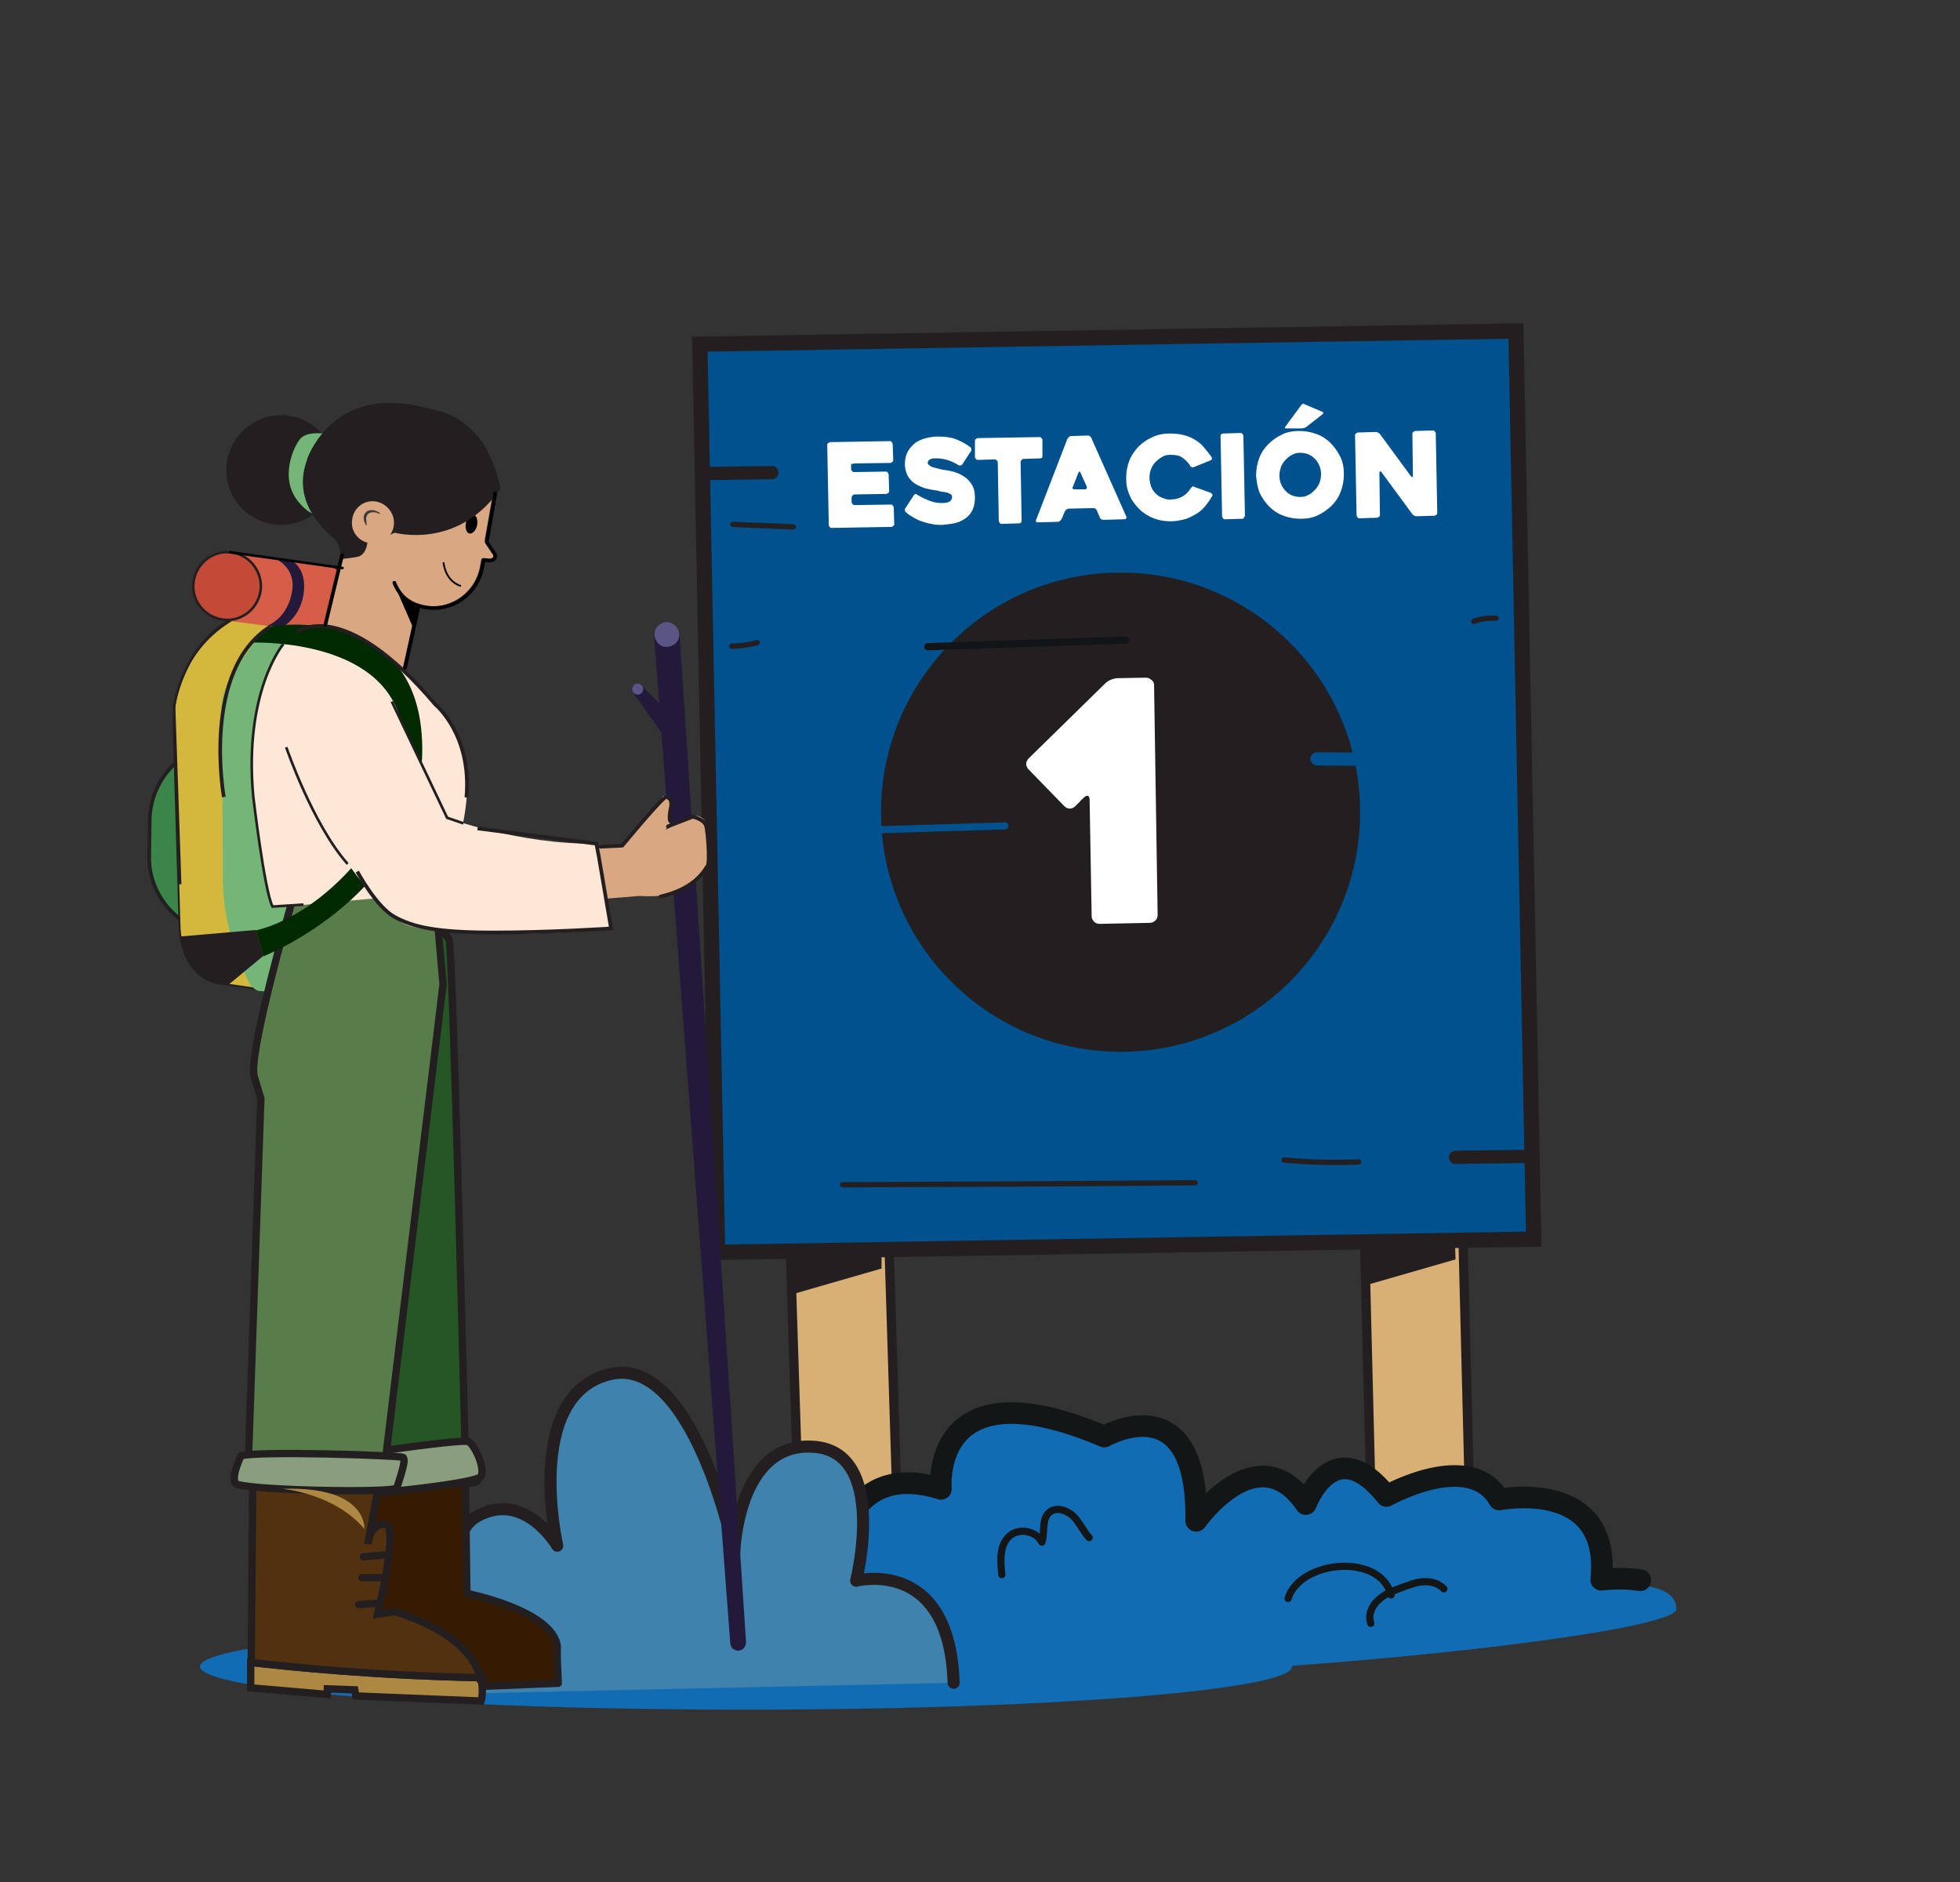 <?xml version="1.0" encoding="UTF-8"?>
<!-- Generator: Adobe Illustrator 27.0.1, SVG Export Plug-In . SVG Version: 6.00 Build 0)  -->
<svg xmlns="http://www.w3.org/2000/svg" xmlns:xlink="http://www.w3.org/1999/xlink" version="1.1" id="Capa_1" x="0px" y="0px" viewBox="0 0 386.2 370.8" style="enable-background:new 0 0 386.2 370.8;" xml:space="preserve">
<rect x="0" y="0" width="386.2" height="370.8" fill="#333333" stroke="none"/>
<style type="text/css">
	.st0{fill:#126CB3;}
	.st1{fill:#D8B076;stroke:#231F20;stroke-width:1.826;stroke-linecap:round;stroke-linejoin:round;stroke-miterlimit:10;}
	.st2{fill:#00518D;stroke:#231F20;stroke-width:3;stroke-miterlimit:10;}
	.st3{enable-background:new    ;}
	.st4{fill:#FFFFFF;}
	.st5{fill:none;stroke:#231F20;stroke-width:2.61;stroke-linecap:round;stroke-linejoin:round;stroke-miterlimit:10;}
	.st6{fill:none;stroke:#231F20;stroke-width:1.044;stroke-linecap:round;stroke-linejoin:round;stroke-miterlimit:10;}
	.st7{fill:#231F20;}
	.st8{fill:#00518D;}
	.st9{fill:none;stroke:#111517;stroke-width:1.42;stroke-linecap:round;stroke-linejoin:round;stroke-miterlimit:10;}
	.st10{fill:none;stroke:#121617;stroke-width:4.261;stroke-linecap:round;stroke-linejoin:round;stroke-miterlimit:10;}
	.st11{fill:none;stroke:#121617;stroke-width:1.42;stroke-linecap:round;stroke-linejoin:round;stroke-miterlimit:10;}
	.st12{fill:#3E82AD;stroke:#231F20;stroke-width:2.375;stroke-linecap:round;stroke-linejoin:round;stroke-miterlimit:10;}
	.st13{fill:#3A8548;stroke:#231F20;stroke-width:0.722;stroke-miterlimit:10;}
	.st14{fill:#D4B83D;stroke:#231F20;stroke-width:0.361;stroke-miterlimit:10;}
	.st15{fill:#74B678;}
	.st16{fill:#371B00;stroke:#231F20;stroke-width:1.444;stroke-linecap:round;stroke-linejoin:round;stroke-miterlimit:10;}
	.st17{fill:#265626;stroke:#231F20;stroke-width:1.444;stroke-miterlimit:10;}
	.st18{fill:#899E7C;stroke:#231F20;stroke-width:1.444;stroke-miterlimit:10;}
	.st19{fill:#AD8842;stroke:#231F20;stroke-width:1.444;stroke-miterlimit:10;}
	.st20{fill:#51310F;stroke:#231F20;stroke-width:1.444;stroke-miterlimit:10;}
	.st21{fill:#587D4A;stroke:#231F20;stroke-width:1.444;stroke-miterlimit:10;}
	.st22{fill:none;stroke:#231F20;stroke-width:1.444;stroke-linecap:round;stroke-linejoin:round;stroke-miterlimit:10;}
	.st23{fill:#AD8842;}
	.st24{fill:#D65D47;}
	.st25{fill:#C44A38;stroke:#231F20;stroke-width:0.495;stroke-miterlimit:10;}
	.st26{fill:#22193B;}
	.st27{fill:#DAA783;}
	.st28{fill:#FDE7D6;}
	.st29{fill:#002900;}
	.st30{fill:#5B5585;}
	.st31{fill:none;stroke:#231F20;stroke-width:0.514;stroke-miterlimit:10;}
	.st32{fill:none;stroke:#000000;stroke-width:0.722;stroke-linecap:round;stroke-linejoin:round;stroke-miterlimit:10;}
	.st33{fill:none;stroke:#000000;stroke-width:0.347;stroke-linecap:round;stroke-linejoin:round;stroke-miterlimit:10;}
	.st34{fill:#3F3B3C;}
	.st35{fill:none;stroke:#231F20;stroke-width:0.722;stroke-miterlimit:10;}
	.st36{fill:none;stroke:#231F20;stroke-width:0.722;stroke-linecap:round;stroke-linejoin:round;stroke-miterlimit:10;}
	.st37{fill:none;stroke:#000000;stroke-width:0.495;stroke-linecap:round;stroke-linejoin:round;stroke-miterlimit:10;}
	.st38{fill:none;stroke:#231F20;stroke-width:0.495;stroke-miterlimit:10;}
</style>
<ellipse class="st0" cx="147" cy="328.3" rx="107.6" ry="8.5"></ellipse>
<g>
	<g>
		<polygon class="st1" points="177.4,316.7 158,317.1 154.6,211.4 174.1,211.1   "></polygon>
		<polygon class="st1" points="290,312.8 270.6,313.1 268,209.6 287.4,209.2   "></polygon>
		<polygon class="st2" points="302.2,244.1 141.4,246.7 137.9,67.8 298.7,65.2   "></polygon>
		<g class="st3">
			<path class="st4" d="M167.7,91.4l0,1c0,0.2,0.1,0.3,0.2,0.4c0.1,0.1,0.2,0.2,0.4,0.2l6.2-0.1c0.2,0,0.3,0,0.4,0.2     c0.1,0.1,0.2,0.2,0.2,0.4l0.1,3.2c0,0.2,0,0.3-0.2,0.4c-0.1,0.1-0.2,0.2-0.4,0.2l-6.2,0.1c-0.2,0-0.3,0.1-0.4,0.2     c-0.1,0.1-0.2,0.2-0.2,0.4l0,0.9c0,0.2,0.1,0.3,0.2,0.4c0.1,0.1,0.2,0.2,0.4,0.2l7.1-0.1c0.2,0,0.3,0,0.4,0.2     c0.1,0.1,0.2,0.2,0.2,0.4l0.1,3.2c0,0.2,0,0.3-0.2,0.4c-0.1,0.1-0.2,0.2-0.4,0.2l-11.7,0.2c-0.2,0-0.3,0-0.4-0.2     c-0.1-0.1-0.2-0.2-0.2-0.4l-0.3-15.7c0-0.2,0-0.3,0.2-0.4c0.1-0.1,0.2-0.2,0.4-0.2l11.7-0.2c0.2,0,0.3,0,0.4,0.2     c0.1,0.1,0.2,0.2,0.2,0.4l0.1,3.1c0,0.2,0,0.3-0.2,0.4c-0.1,0.1-0.2,0.2-0.4,0.2l-7.1,0.1c-0.2,0-0.3,0.1-0.4,0.2     C167.7,91.1,167.7,91.3,167.7,91.4z"></path>
			<path class="st4" d="M180.8,97.5c0.8,0.5,1.7,0.9,2.5,1.2c0.8,0.3,1.6,0.4,2.3,0.4c0.7,0,1.2-0.1,1.5-0.3     c0.3-0.2,0.5-0.5,0.5-0.9c0-0.2-0.1-0.4-0.2-0.5c-0.2-0.1-0.4-0.2-0.6-0.3c-0.3-0.1-0.5-0.1-0.9-0.2c-0.3,0-0.7-0.1-1-0.2     c-0.3-0.1-0.7-0.1-1.2-0.2s-0.9-0.2-1.4-0.3c-0.5-0.2-0.9-0.3-1.4-0.6c-0.5-0.2-0.9-0.5-1.3-0.9c-0.4-0.4-0.7-0.8-0.9-1.3     c-0.2-0.5-0.4-1.1-0.4-1.9c0-1.1,0.2-1.9,0.6-2.6c0.4-0.7,0.9-1.2,1.5-1.7c0.6-0.4,1.3-0.7,2.1-0.9c0.8-0.2,1.5-0.3,2.3-0.3     c1.3,0,2.4,0.1,3.5,0.5c1,0.4,2,0.9,2.9,1.6c0.1,0.1,0.2,0.2,0.2,0.4c0,0.2,0,0.3-0.1,0.4l-1.7,2.6c-0.1,0.1-0.2,0.2-0.4,0.2     c-0.2,0-0.3,0-0.4-0.1c-0.8-0.5-1.5-0.8-2.2-1c-0.7-0.2-1.3-0.3-1.9-0.3c-0.2,0-0.4,0-0.6,0s-0.4,0-0.6,0.1     c-0.2,0.1-0.4,0.1-0.5,0.3c-0.1,0.1-0.2,0.3-0.2,0.5c0,0.2,0.2,0.4,0.5,0.6c0.3,0.2,0.7,0.3,1.1,0.4c0.4,0.1,0.8,0.2,1.2,0.3     c0.4,0.1,0.6,0.1,0.7,0.1c0.6,0.1,1.2,0.2,1.8,0.4c0.7,0.2,1.3,0.5,1.9,0.9c0.6,0.4,1.1,0.9,1.5,1.6c0.4,0.6,0.6,1.5,0.6,2.4     c0,0.9-0.1,1.7-0.4,2.4c-0.3,0.7-0.7,1.2-1.3,1.7c-0.6,0.4-1.2,0.8-2,1c-0.8,0.2-1.7,0.3-2.7,0.4c-0.8,0-1.5,0-2.2-0.2     c-0.7-0.1-1.3-0.3-1.9-0.5c-0.6-0.2-1.2-0.5-1.7-0.8c-0.5-0.3-1-0.6-1.4-1c-0.1-0.1-0.2-0.2-0.2-0.4c0-0.2,0-0.3,0.1-0.4l1.7-2.6     c0.1-0.1,0.2-0.2,0.4-0.2C180.6,97.4,180.7,97.4,180.8,97.5z"></path>
			<path class="st4" d="M204.9,90.3l-3.2,0.1c-0.2,0-0.3,0.1-0.4,0.2c-0.1,0.1-0.2,0.2-0.2,0.4l0.2,11.5c0,0.2,0,0.3-0.1,0.4     c-0.1,0.1-0.2,0.2-0.4,0.2l-3.4,0.1c-0.2,0-0.3,0-0.4-0.2c-0.1-0.1-0.2-0.2-0.2-0.4l-0.2-11.5c0-0.2-0.1-0.3-0.2-0.4     c-0.1-0.1-0.2-0.2-0.4-0.2l-3.3,0.1c-0.2,0-0.3,0-0.4-0.2c-0.1-0.1-0.2-0.2-0.2-0.4l0-3.1c0-0.2,0-0.3,0.2-0.4     c0.1-0.1,0.2-0.2,0.4-0.2l12.1-0.2c0.2,0,0.3,0,0.4,0.2c0.1,0.1,0.2,0.2,0.2,0.4l0,3.1c0,0.2,0,0.3-0.1,0.4     C205.2,90.2,205.1,90.3,204.9,90.3z"></path>
			<path class="st4" d="M210.3,86.5c0.1-0.1,0.2-0.3,0.3-0.4c0.1-0.1,0.3-0.2,0.5-0.2l3.2-0.1c0.2,0,0.3,0,0.4,0.1s0.3,0.2,0.3,0.3     l6.9,15.5c0.1,0.1,0.1,0.3,0,0.4c-0.1,0.2-0.2,0.2-0.5,0.2l-3.9,0.1c-0.2,0-0.3,0-0.5-0.1c-0.1-0.1-0.3-0.2-0.3-0.4l-0.6-1.4     c-0.1-0.1-0.2-0.3-0.3-0.3c-0.1-0.1-0.3-0.1-0.4-0.1l-4.8,0.1c-0.2,0-0.3,0.1-0.5,0.2c-0.1,0.1-0.2,0.2-0.3,0.4l-0.6,1.4     c-0.1,0.1-0.2,0.3-0.3,0.4c-0.1,0.1-0.3,0.2-0.4,0.2l-3.9,0.1c-0.1,0-0.2,0-0.2,0c-0.1,0-0.2-0.1-0.2-0.1     c-0.1-0.1-0.1-0.1-0.1-0.2c0-0.1,0-0.2,0.1-0.3L210.3,86.5z M211.8,96.4l2,0c0.2,0,0.3-0.1,0.3-0.2c0.1-0.1,0.1-0.2,0-0.4     c-0.2-0.4-0.3-0.8-0.6-1.3c-0.2-0.5-0.4-1-0.6-1.4c-0.1-0.1-0.1-0.2-0.2-0.2c-0.1,0-0.1,0.1-0.2,0.2l-1.1,2.8     c-0.1,0.1-0.1,0.3,0,0.4C211.5,96.4,211.7,96.4,211.8,96.4z"></path>
			<path class="st4" d="M238.8,97.8c-0.4,0.7-0.9,1.4-1.4,2c-0.5,0.6-1.1,1.1-1.8,1.5c-0.7,0.4-1.4,0.8-2.2,1     c-0.8,0.2-1.7,0.4-2.7,0.4c-1.2,0-2.4-0.2-3.4-0.6s-2-1-2.8-1.8c-0.8-0.8-1.5-1.7-1.9-2.7c-0.5-1-0.7-2.2-0.7-3.4     c0-1.2,0.2-2.3,0.6-3.4s1.1-2,1.8-2.8c0.8-0.8,1.7-1.4,2.8-1.9c1.1-0.5,2.2-0.7,3.4-0.7c1,0,1.9,0.1,2.7,0.3     c0.8,0.2,1.6,0.5,2.2,0.9c0.7,0.4,1.3,0.9,1.8,1.5c0.5,0.6,1,1.2,1.5,1.9c0.1,0.1,0.1,0.3,0.1,0.4c0,0.1-0.1,0.2-0.3,0.3     l-3.2,1.3c-0.2,0.1-0.3,0.1-0.5,0c-0.2-0.1-0.3-0.1-0.3-0.3c-0.5-0.7-1-1.2-1.6-1.6c-0.6-0.4-1.4-0.5-2.3-0.5     c-0.6,0-1.1,0.1-1.6,0.4c-0.5,0.3-0.9,0.6-1.3,1c-0.4,0.4-0.7,0.9-0.9,1.4c-0.2,0.5-0.3,1.1-0.3,1.7c0,0.6,0.1,1.1,0.3,1.7     s0.5,1,0.9,1.4c0.4,0.4,0.8,0.7,1.4,0.9c0.5,0.2,1.1,0.4,1.6,0.3c0.8,0,1.6-0.2,2.3-0.6c0.7-0.4,1.2-0.9,1.6-1.6     c0.1-0.1,0.2-0.2,0.3-0.3c0.1-0.1,0.3-0.1,0.4,0l3.3,1.2c0.1,0.1,0.2,0.2,0.3,0.3C238.9,97.6,238.9,97.7,238.8,97.8z"></path>
			<path class="st4" d="M244.8,102.2l-3.4,0.1c-0.2,0-0.3,0-0.4-0.2s-0.2-0.2-0.2-0.4L240.5,86c0-0.2,0-0.3,0.1-0.4     c0.1-0.1,0.2-0.2,0.4-0.2l3.4-0.1c0.2,0,0.3,0,0.4,0.2c0.1,0.1,0.2,0.2,0.2,0.4l0.3,15.6c0,0.2,0,0.3-0.2,0.4     C245.1,102.1,245,102.2,244.8,102.2z"></path>
			<path class="st4" d="M247.5,93.7c0-1.2,0.2-2.3,0.6-3.4c0.4-1.1,1-2,1.8-2.8c0.8-0.8,1.7-1.4,2.7-1.9c1-0.5,2.2-0.7,3.4-0.7     c1.2,0,2.3,0.2,3.4,0.6c1.1,0.4,2,1,2.8,1.8c0.8,0.8,1.4,1.7,1.9,2.7c0.5,1,0.7,2.2,0.7,3.4c0,1.2-0.2,2.3-0.6,3.4     c-0.4,1.1-1,2-1.8,2.8c-0.8,0.8-1.7,1.4-2.7,1.9c-1,0.5-2.2,0.7-3.4,0.7c-1.2,0-2.3-0.2-3.4-0.6s-2-1-2.8-1.8     c-0.8-0.8-1.4-1.7-1.9-2.7C247.8,96.1,247.6,94.9,247.5,93.7z M252.1,93.7c0,0.6,0.1,1.1,0.3,1.6s0.5,1,0.9,1.4     c0.4,0.4,0.8,0.7,1.3,0.9c0.5,0.2,1,0.3,1.6,0.3c0.6,0,1.1-0.1,1.6-0.4c0.5-0.2,0.9-0.6,1.3-1c0.4-0.4,0.7-0.9,0.9-1.4     c0.2-0.5,0.3-1.1,0.3-1.7c0-0.6-0.1-1.1-0.3-1.6c-0.2-0.5-0.5-1-0.9-1.4c-0.4-0.4-0.8-0.7-1.3-0.9c-0.5-0.2-1-0.3-1.6-0.3     c-0.6,0-1.1,0.1-1.6,0.4c-0.5,0.2-0.9,0.6-1.3,1c-0.4,0.4-0.7,0.9-0.9,1.4C252.2,92.6,252.1,93.1,252.1,93.7z M257.2,79.7     l3.3,1.4c0.3,0.1,0.3,0.3,0.1,0.5l-3.2,2.5c-0.1,0.1-0.3,0.2-0.5,0.2c-0.2,0.1-0.4,0.1-0.5,0.1l-2.9,0c-0.2,0-0.3,0-0.3-0.1     c0-0.1,0-0.2,0.1-0.3l3.1-4.2c0.1-0.1,0.2-0.2,0.4-0.3C256.9,79.6,257,79.6,257.2,79.7z"></path>
			<path class="st4" d="M282.9,85.3l0.3,15.7c0,0.2,0,0.3-0.2,0.4c-0.1,0.1-0.2,0.2-0.4,0.2l-3.4,0.1c-0.2,0-0.3,0-0.5-0.1     c-0.2-0.1-0.3-0.2-0.4-0.3l-6.1-8.3c-0.1-0.1-0.2-0.2-0.3-0.1c-0.1,0-0.1,0.1-0.1,0.3l0.1,8.2c0,0.2,0,0.3-0.2,0.4     c-0.1,0.1-0.2,0.2-0.4,0.2l-3.4,0.1c-0.2,0-0.3,0-0.4-0.2c-0.1-0.1-0.2-0.2-0.2-0.4l-0.3-15.7c0-0.2,0-0.3,0.2-0.4     c0.1-0.1,0.2-0.2,0.4-0.2l3.4-0.1c0.2,0,0.3,0,0.5,0.1c0.2,0.1,0.3,0.2,0.4,0.3l6.1,8.3c0.1,0.1,0.2,0.2,0.3,0.2     c0.1,0,0.1-0.1,0.1-0.3l-0.1-8.2c0-0.2,0-0.3,0.2-0.4c0.1-0.1,0.2-0.2,0.4-0.2l3.4-0.1c0.2,0,0.3,0,0.4,0.2     C282.8,85.1,282.9,85.2,282.9,85.3z"></path>
		</g>
		<line class="st5" x1="138.3" y1="93.3" x2="152.1" y2="93.1"></line>
		<line class="st5" x1="286.8" y1="228" x2="300.6" y2="227.8"></line>
		<path class="st6" d="M166,233.4c23.2-0.1,46.4-0.2,69.5-0.4"></path>
		<path class="st6" d="M253,228.5c4.9,0.5,9.8,0.6,14.7,0.4"></path>
		<path class="st6" d="M290.4,122.4c1.4-0.5,2.9-0.7,4.4-0.6"></path>
		<path class="st6" d="M144.2,127.3c1.7,0,3.4-0.3,5-0.7"></path>
		<path class="st6" d="M144.4,103.3c4,0.2,8,0.3,11.9,0.5"></path>
		<polygon class="st7" points="155.2,246.1 155.3,255.2 173.7,249.9 173.7,246.8   "></polygon>
		<polygon class="st7" points="268.3,244.3 268.4,253.4 286.8,248.1 286.7,245   "></polygon>
		<g>
			<circle class="st7" cx="220.8" cy="160" r="47.2"></circle>
			<g>
				<g class="st3">
					<path class="st4" d="M227.4,135l0.7,45.2c0,0.4-0.1,0.8-0.4,1.1c-0.3,0.3-0.7,0.5-1.1,0.5l-9.9,0.2c-0.4,0-0.8-0.1-1.1-0.4       c-0.3-0.3-0.5-0.7-0.5-1.1l-0.4-22.9c0-0.4-0.1-0.7-0.3-0.8c-0.2-0.1-0.5,0-0.8,0.3c-0.3,0.3-0.7,0.6-0.9,0.9       c-0.3,0.3-0.6,0.6-0.8,0.8c-0.3,0.3-0.7,0.5-1.1,0.5c-0.4,0-0.8-0.2-1.1-0.5l-7-7.2c-0.3-0.3-0.5-0.7-0.5-1.1       c0-0.4,0.2-0.8,0.5-1.1l15-14.7c0.3-0.3,0.7-0.6,1.2-0.8c0.5-0.2,1-0.3,1.4-0.3l5.4-0.1c0.4,0,0.8,0.1,1.1,0.4       C227.3,134.2,227.4,134.6,227.4,135z"></path>
				</g>
			</g>
		</g>
		<g>
			<path class="st8" d="M278.4,150.9l-18.9-0.1c-0.7,0-1.3-0.6-1.3-1.3s0.6-1.3,1.3-1.3l18.9,0.1c0.7,0,1.3,0.6,1.3,1.3     C279.7,150.4,279.2,150.9,278.4,150.9z"></path>
		</g>
		<g>
			<path class="st8" d="M159,164.6c-0.4,0-0.7-0.3-0.7-0.7s0.3-0.7,0.7-0.7l39-1.2l0,0c0.4,0,0.7,0.3,0.7,0.7s-0.3,0.7-0.7,0.7     L159,164.6C159.1,164.6,159,164.6,159,164.6z"></path>
		</g>
		<line class="st9" x1="221.8" y1="126.1" x2="182.8" y2="127.4"></line>
		<path class="st0" d="M134.2,319.4c0,0,3-20.1,32.2-12c0,0,2.1-18.7,20.5-12.9c0,0-2.4-25,32.2-10.3c0,0,18.5-10.7,18.1,16.6    c0,0,12.1-17.2,21.6-3.3c0,0,5.5-14.7,15.9-1.6c0,0,16.5-9.3,22.2,0.7c0,0,22.2-4.4,20.1,15.8c0,0,13.4-1.6,13.3,4.6    c0,6.2-133.4,19.5-198.3,11.7C131.8,328.8,128.8,322.5,134.2,319.4z"></path>
		<path class="st10" d="M129.5,323.6c0-1.9,0.7-4,3.2-5.4c0,0,3-20.1,32.2-12c0,0,2.1-18.7,20.5-12.9c0,0-2.4-25,32.2-10.3    c0,0,18.5-10.7,18.1,16.6c0,0,12.1-17.2,21.6-3.3c0,0,5.5-14.7,15.9-1.6c0,0,16.5-9.3,22.2,0.7c0,0,22.2-4.4,20.1,15.8    c0,0,4.1-0.5,7.7,0.1"></path>
		<g>
			<path class="st11" d="M197.4,310.2c-0.3-2.7-0.5-5.8,1.5-7.6c1.9-1.7,5.3-1,6.4,1.2c0.6-2-0.1-4.6,1.5-5.9     c1.4-1.1,3.4-0.4,4.7,0.8c1.2,1.2,1.9,2.9,3.1,4.2"></path>
			<path class="st11" d="M253.8,314.9c2.3-7.5,18.1-9.1,20.3-0.7"></path>
			<path class="st11" d="M270.1,319.8c-0.6-1.6,0.2-3.5,1.5-4.6c1.2-1.2,2.9-1.8,4.5-2.4c1.4-0.5,2.8-1.1,4.3-1.2s3.1,0.3,4.1,1.4"></path>
		</g>
	</g>
</g>
<path class="st12" d="M87.4,333.7c-0.5-7.4-0.9-30.9,6.6-35c9.4-5.2,15.8,5.8,15.8,5.8s-6.7-29.2,10-33.7  c16.7-4.6,24.9,34.9,24.9,34.9s0.6-21.6,15.5-20.7s8.5,26.4,8.5,26.4s18.4-4.8,19.2,20.1"></path>
<g>
	<g>
		<path class="st13" d="M39.7,184.1l-4-2.9c-4-2.9-6.4-7.6-6.3-12.5l0.1-7.2c0.1-5,2.6-9.7,6.8-12.5c1.3-0.9,2.3-1.5,2.5-1.6    L39.7,184.1z"></path>
		<path class="st14" d="M78,198.8L45.1,194c-5.5-0.9-9.5-5.6-9.7-11.1l-1.2-40c-0.3-11.2,7.4-20.9,18.1-23.4    c1.7-0.4,3.4-0.5,5.1-0.5l22.3-0.1L78,198.8z"></path>
		<path class="st15" d="M53.2,195.4c1.3,0.4,6.9,1.3,7.1-0.1l5.2-73.1c0.2-1.4-0.9-2.7-2.3-2.7h-2.8c-0.6,0-1.2,0.3-1.7,0.7    c-0.3,0.2-0.6,0.4-0.9,0.5c-4.2,1.5-7.4,5.2-9.8,8.8c-2.1,3.1-4.5,6.6-4.4,10.4c0.2,11,0.3,21.9,0.3,32.9c0,7.3,1.9,14.3,5.2,20.8    c0.3,0.6,1.1,1.4,1.8,1.6L53.2,195.4z"></path>
	</g>
	<g>
		<path class="st16" d="M67.3,293.6l2.9,39.6l39.8-1.6l-0.2-4.7v-2.7c-1.1-7-17.8-10.3-17.8-10.3l-0.3-22.4    C90.2,289.1,67.2,293.5,67.3,293.6z"></path>
		<path class="st17" d="M58.5,203.7c0.1,1.8,6.6,82.3,6.6,82.3l-1.2,8.6c0,0,27.2-2.4,29.3-2.5s0.8-2.7,0.7-4.8    c-0.1-2.1-2.3-3.5-2.3-3.5s-2.4-97.3-3.1-98.6C81.9,172.3,58.4,201.9,58.5,203.7z"></path>
		<path class="st18" d="M62.6,295l4.6-0.2c0,0,26.8-2.3,27.6-4s-1.3-6.2-2.5-6.8c-1.2-0.7-29.6,3.6-29.6,3.6    C60.3,289.2,62.7,294.9,62.6,295z"></path>
	</g>
	<g>
		<g>
			<path class="st19" d="M94.7,330.5c0.7,2.7,0.1,4.6,0.1,4.6l-24.7-1l-0.2-1.2l-5.4-0.2v1.1l-15.1-1.3v-5     C57.3,328.4,74,330.1,94.7,330.5z"></path>
			<path class="st20" d="M94.7,330.5c-20.7-0.4-37.4-2.1-45.2-3v-0.3l0.3-35.3l24.8,0.8l-2,10.8c-0.1,0.4-0.1,0.6-0.1,0.6l0.1-0.6     c0.2-1.1,1-3.2,3.2-3.3c3-0.1-1.4,17.8-1.4,17.8l3.4-0.5C89.9,321.3,93.6,326.7,94.7,330.5L94.7,330.5z"></path>
			<path class="st20" d="M72.5,304.1c0,0,0-0.2,0.1-0.6L72.5,304.1z"></path>
			<path class="st20" d="M94.7,330.6c0-0.1,0-0.1,0-0.1l1.3,0.1C95.6,330.5,95.1,330.5,94.7,330.6z"></path>
		</g>
		<path class="st21" d="M84.1,157.3l3.2,36.6l-11.6,95.7l-26.8-0.5l2.5-72.7c0,0,0,0-1.3-4.3s7.2-33.7,7.2-33.7l-1.5-15.1    L84.1,157.3z"></path>
		<path class="st18" d="M79.4,287.1c0.8,0.4-0.9,4.9-1.2,6s-30.9,0.5-31.8-0.9s1.1-5.4,1.1-5.4C50.7,285.8,78.6,286.7,79.4,287.1z"></path>
		<g>
			<line class="st22" x1="76.1" y1="306.3" x2="71.6" y2="306.7"></line>
			<line class="st22" x1="75.6" y1="310.8" x2="71.3" y2="310.8"></line>
			<line class="st22" x1="74.7" y1="315.8" x2="70.7" y2="316.1"></line>
		</g>
		<path class="st23" d="M55.6,293.3c16.9-0.6,16.2,7.9,16.2,7.9C65.8,294.1,55.6,293.3,55.6,293.3z"></path>
	</g>
	<circle class="st7" cx="55.4" cy="92.6" r="10.8"></circle>
	<path class="st15" d="M63.4,101.5c-2.1,0.4-4.3-2.3-4.3-2.3c-4.4-4.8-1.1-11.6,0.2-12.9s4.3-0.9,4.3-0.9   C63.9,85.7,65.4,101.1,63.4,101.5z"></path>
	<g>
		<g>
			<polygon class="st24" points="44.2,122.2 72.9,125.9 73.4,112.5 45.2,108.8    "></polygon>
			<path class="st25" d="M45.2,108.8c-3.6-0.3-6.8,2.5-7.1,6.2c-0.3,3.6,2.5,6.8,6.2,7.1c3.6,0.3,6.8-2.5,7.1-6.2     C51.6,112.2,48.8,109,45.2,108.8z"></path>
			<path class="st26" d="M57,110.2c0,0,3.3,1.2,2.9,6.1c-0.4,5.2-4.3,7.3-4.3,7.3l-2.8-0.4c0,0,4-1.4,4.8-7c0.6-4.8-3.7-6.3-3.7-6.3     L57,110.2z"></path>
			<path class="st26" d="M67.8,111.8c0,0,3.6,1.2,3.2,6.1c-0.4,5.2-4.3,7.3-4.3,7.3l-2.8-0.4c0,0,4-1.4,4.8-7     c0.6-4.8-3.7-6.3-3.7-6.3L67.8,111.8z"></path>
		</g>
	</g>
	<g>
		<g>
			<polygon class="st27" points="83.2,114.3 78.6,135.1 63.3,126.2 67.1,110.1 73.4,103.6    "></polygon>
		</g>
		<g>
			<path class="st27" d="M73.6,96.9l2.7,13.4c1.1,6.7,6.1,8.8,6.1,8.8c5.5,1.6,11.2-1.9,12.2-7.6l2.7-15.3L73.6,96.9z"></path>
			<path class="st27" d="M92.9,109.8l3.1,0.4c0.9,0.1,1.5-0.5,1.2-1.2l-3-4.4L92.9,109.8z"></path>
			<path class="st7" d="M71.7,100.6l1.4-6.2l10.4,1c-1.4,9.4-7.2,9.9-7.3,10.2L71.7,100.6z"></path>
			<path class="st7" d="M77.9,98.9l4.6-11.3c-4.9-4.1-9.1-5.1-12.3-4.8c-3.9,0.3-7.3,2.7-9,6.2c-4.9,9.7,3.5,16,4.7,17.2     c1.4,1.3,1.2,3.9,1.2,3.9s1.2,0,3.3-0.4c2.2-0.4,2.1-4,2.1-4L77.9,98.9z"></path>
			<path class="st7" d="M72.6,93.6l-12.1-3.1c0,0,4.1-12.5,18.6-11c14.4,1.4,17.2,9.9,17.2,9.9L72.6,93.6z"></path>
			<path class="st27" d="M74.1,98.8c-2.3-0.4-4.4,1.2-4.7,3.5c-0.4,2.3,1.2,4.4,3.5,4.7c2.3,0.4,4.4-1.2,4.7-3.5     C77.9,101.3,76.3,99.2,74.1,98.8z"></path>
			<g>
				<path d="M93.3,101.4c-0.6-0.1-1.3,0.6-1.5,1.6s0.1,2,0.7,2.1s1.3-0.6,1.5-1.6S93.9,101.5,93.3,101.4z"></path>
				<path d="M92.9,98c-1.6,0.1-2.8,0.5-2.8,0.9s1.3,0.6,2.9,0.5s2.8-0.5,2.8-0.9S94.5,97.9,92.9,98z"></path>
			</g>
		</g>
	</g>
	<g>
		<g>
			<path class="st28" d="M53.8,178.8c-5.8-23.1-5.6-40.8,2.1-51.6c2.1-3,5.9-4.4,9.5-3.4h0.1c7.9,2.3,15.9,8.2,23.6,19.6     c7.8,11.4-2.3,32.4-2.3,32.4L53.8,178.8z"></path>
			<path class="st29" d="M53.2,123.4c0,0,29.6-5.1,30,23.7c0.4,28.8-31.3,41.3-31.3,41.3l-1.5-5.1c14.7-3.5,32.4-23.5,28.7-40.7     s-29.7-16-29.7-16L53.2,123.4z"></path>
		</g>
		<g>
			<g>
				<path class="st26" d="M131.4,122.7L131.4,122.7c1.3,0,2.4,1,2.5,2.3L147,323.5c0,0.7-0.4,1.4-1.1,1.6l0,0      c-0.9,0.3-1.9-0.3-2-1.3l-15-198.4C128.8,124,129.9,122.7,131.4,122.7z"></path>
				<path class="st26" d="M124.7,135.1L124.7,135.1c-0.3,0.4-0.3,0.9,0,1.3l5.9,8.3l0.3-5.1l-4.5-4.6      C125.9,134.6,125.2,134.6,124.7,135.1z"></path>
				<path class="st30" d="M130.2,122.9c-1.2,0.6-1.6,2.1-0.9,3.3c0.6,1.2,2.1,1.6,3.3,0.9c1.2-0.6,1.6-2.1,0.9-3.3      S131.3,122.2,130.2,122.9z"></path>
				<path class="st30" d="M125.1,134.8c-0.5,0.3-0.7,1-0.4,1.5s1,0.7,1.5,0.4s0.7-1,0.4-1.5S125.6,134.5,125.1,134.8z"></path>
			</g>
			<g>
				<path class="st27" d="M112.4,177.6l13.6-1.1c6.7,0.4,7.6-1.2,10.8-2.9c1.9-1.1,3.1-3.2,2.9-5.4l-0.4-5.3      c-0.1-1.6-1.7-2.6-3.2-2.1l-5,2.7l0.8-1.2c0.6-0.8,0.2-5.4-0.7-5.7l-0.1,0.2c-0.6-0.2-0.6,0.5-1,0.9l-7.8,8.8l-12,1.6      L112.4,177.6z"></path>
				<g>
					<path class="st28" d="M60.9,135L60.9,135c-4.4,3.1-6.1,8.9-4,13.9c8.1,19.2,17.3,28.6,20.7,31.7c1,0.9,2.2,1.6,3.5,1.9       c10.9,2.9,39.3,0.6,39.3,0.6l-2.9-16.9c-15.3,0.2-29.4-5.1-29.4-5.1l-10.2-21.6C74.9,133.1,66.8,130.9,60.9,135z"></path>
					<path class="st31" d="M68.5,170.2c-6.9-7.8-12.1-23-12.1-23"></path>
					<polyline class="st31" points="91.3,162.2 88.1,161.1 77.2,138.2      "></polyline>
				</g>
			</g>
		</g>
	</g>
	<path class="st7" d="M80.1,101.3c-0.1-0.7-0.4-2.1-0.4-2.1s-1.5-2.9-2.5-4.5c-1-1.5-2.4-4-3.6-9.4s10.7-4.7,10.7-4.7   c12.3,1.3,14.3,15.7,14.3,15.7c-8.5,12.2-21,8.6-21,8.6C77.9,104.7,80.2,102,80.1,101.3z"></path>
	<path class="st32" d="M97.6,97.2l-1.7,9.6l1.6,2.4c0.3,0.7-0.3,1.3-1.2,1.2l-1-0.1l-0.3,1.5c-1,5.6-6.7,9.2-12.2,7.6   c0,0-0.1,0-0.3-0.1l-2.7,12.3"></path>
	<path class="st32" d="M82.4,119.3c-2.7-0.9-4-2.7-4.7-4.5"></path>
	<path d="M82.3,119.6l-0.8,4.3l-3.3-7.6C80.3,119.2,82.4,119.6,82.3,119.6z"></path>
	<path class="st33" d="M90.7,115.4c-3-1-3.3-4.5-3.3-4.5"></path>
	<g>
		<g>
			<g>
				<g>
					<path class="st34" d="M74.2,101c-0.5-0.1-1.1-0.2-1.6,0.2s-0.5,1.1-0.4,1.5c0,0.5,0.1,0.8,0,0.8s-0.2-0.2-0.4-0.7       s-0.3-1.4,0.4-2c0.7-0.5,1.6-0.3,2-0.1c0.5,0.2,0.7,0.4,0.7,0.5S74.6,101.2,74.2,101z"></path>
				</g>
			</g>
		</g>
	</g>
	<path class="st35" d="M94.1,163.2l23.4,3l0.5,2.6l2.4,14.1c0,0-12,0.8-23.2,0.8c-11.3,0-15.9-1.1-19.5-3.1s-7.3-8.9-7.3-8.9"></path>
	<path class="st36" d="M132,161.7c-0.1-0.5-0.1-1.3,0.1-2.2c0.5-1.9-0.2-2.3-0.8-2.5s-8.7,9.6-8.7,9.6l-4.3,0.2"></path>
	<path class="st36" d="M130.2,176.6c7-1.6,8.7-5.4,9.2-6s0.1-6-0.2-7.6c-0.2-1.6-2.7-2.1-2.7-2.1l-4.9,1.9"></path>
	<path class="st35" d="M91.9,157.1c1.1-12.4-6.1-18.3-6.1-18.3c-18.5-21.8-27.4-14.2-27.4-14.2"></path>
	<line class="st32" x1="64.1" y1="123.1" x2="67.4" y2="109.4"></line>
	<line class="st37" x1="45.4" y1="108.8" x2="67.5" y2="111.9"></line>
	<path class="st7" d="M45,194l6.9-5.7l-1.5-5.1l-15,1.3C36.9,194.8,45.1,194.1,45,194z"></path>
	<path class="st38" d="M45.1,122.3c-9.1,5.2-10.8,16.8-10.8,16.8l1.2,35.1"></path>
	<path class="st35" d="M53.3,123.4C39.6,132,44.1,157,44.1,157"></path>
	<path class="st14" d="M35.1,180.3"></path>
	<path class="st31" d="M59.8,178.2l-6.1,0.4c-1.6-3-3.8-21.7-3.8-21.7c-1.9-20.7,5.9-30,5.9-30"></path>
</g>
</svg>
